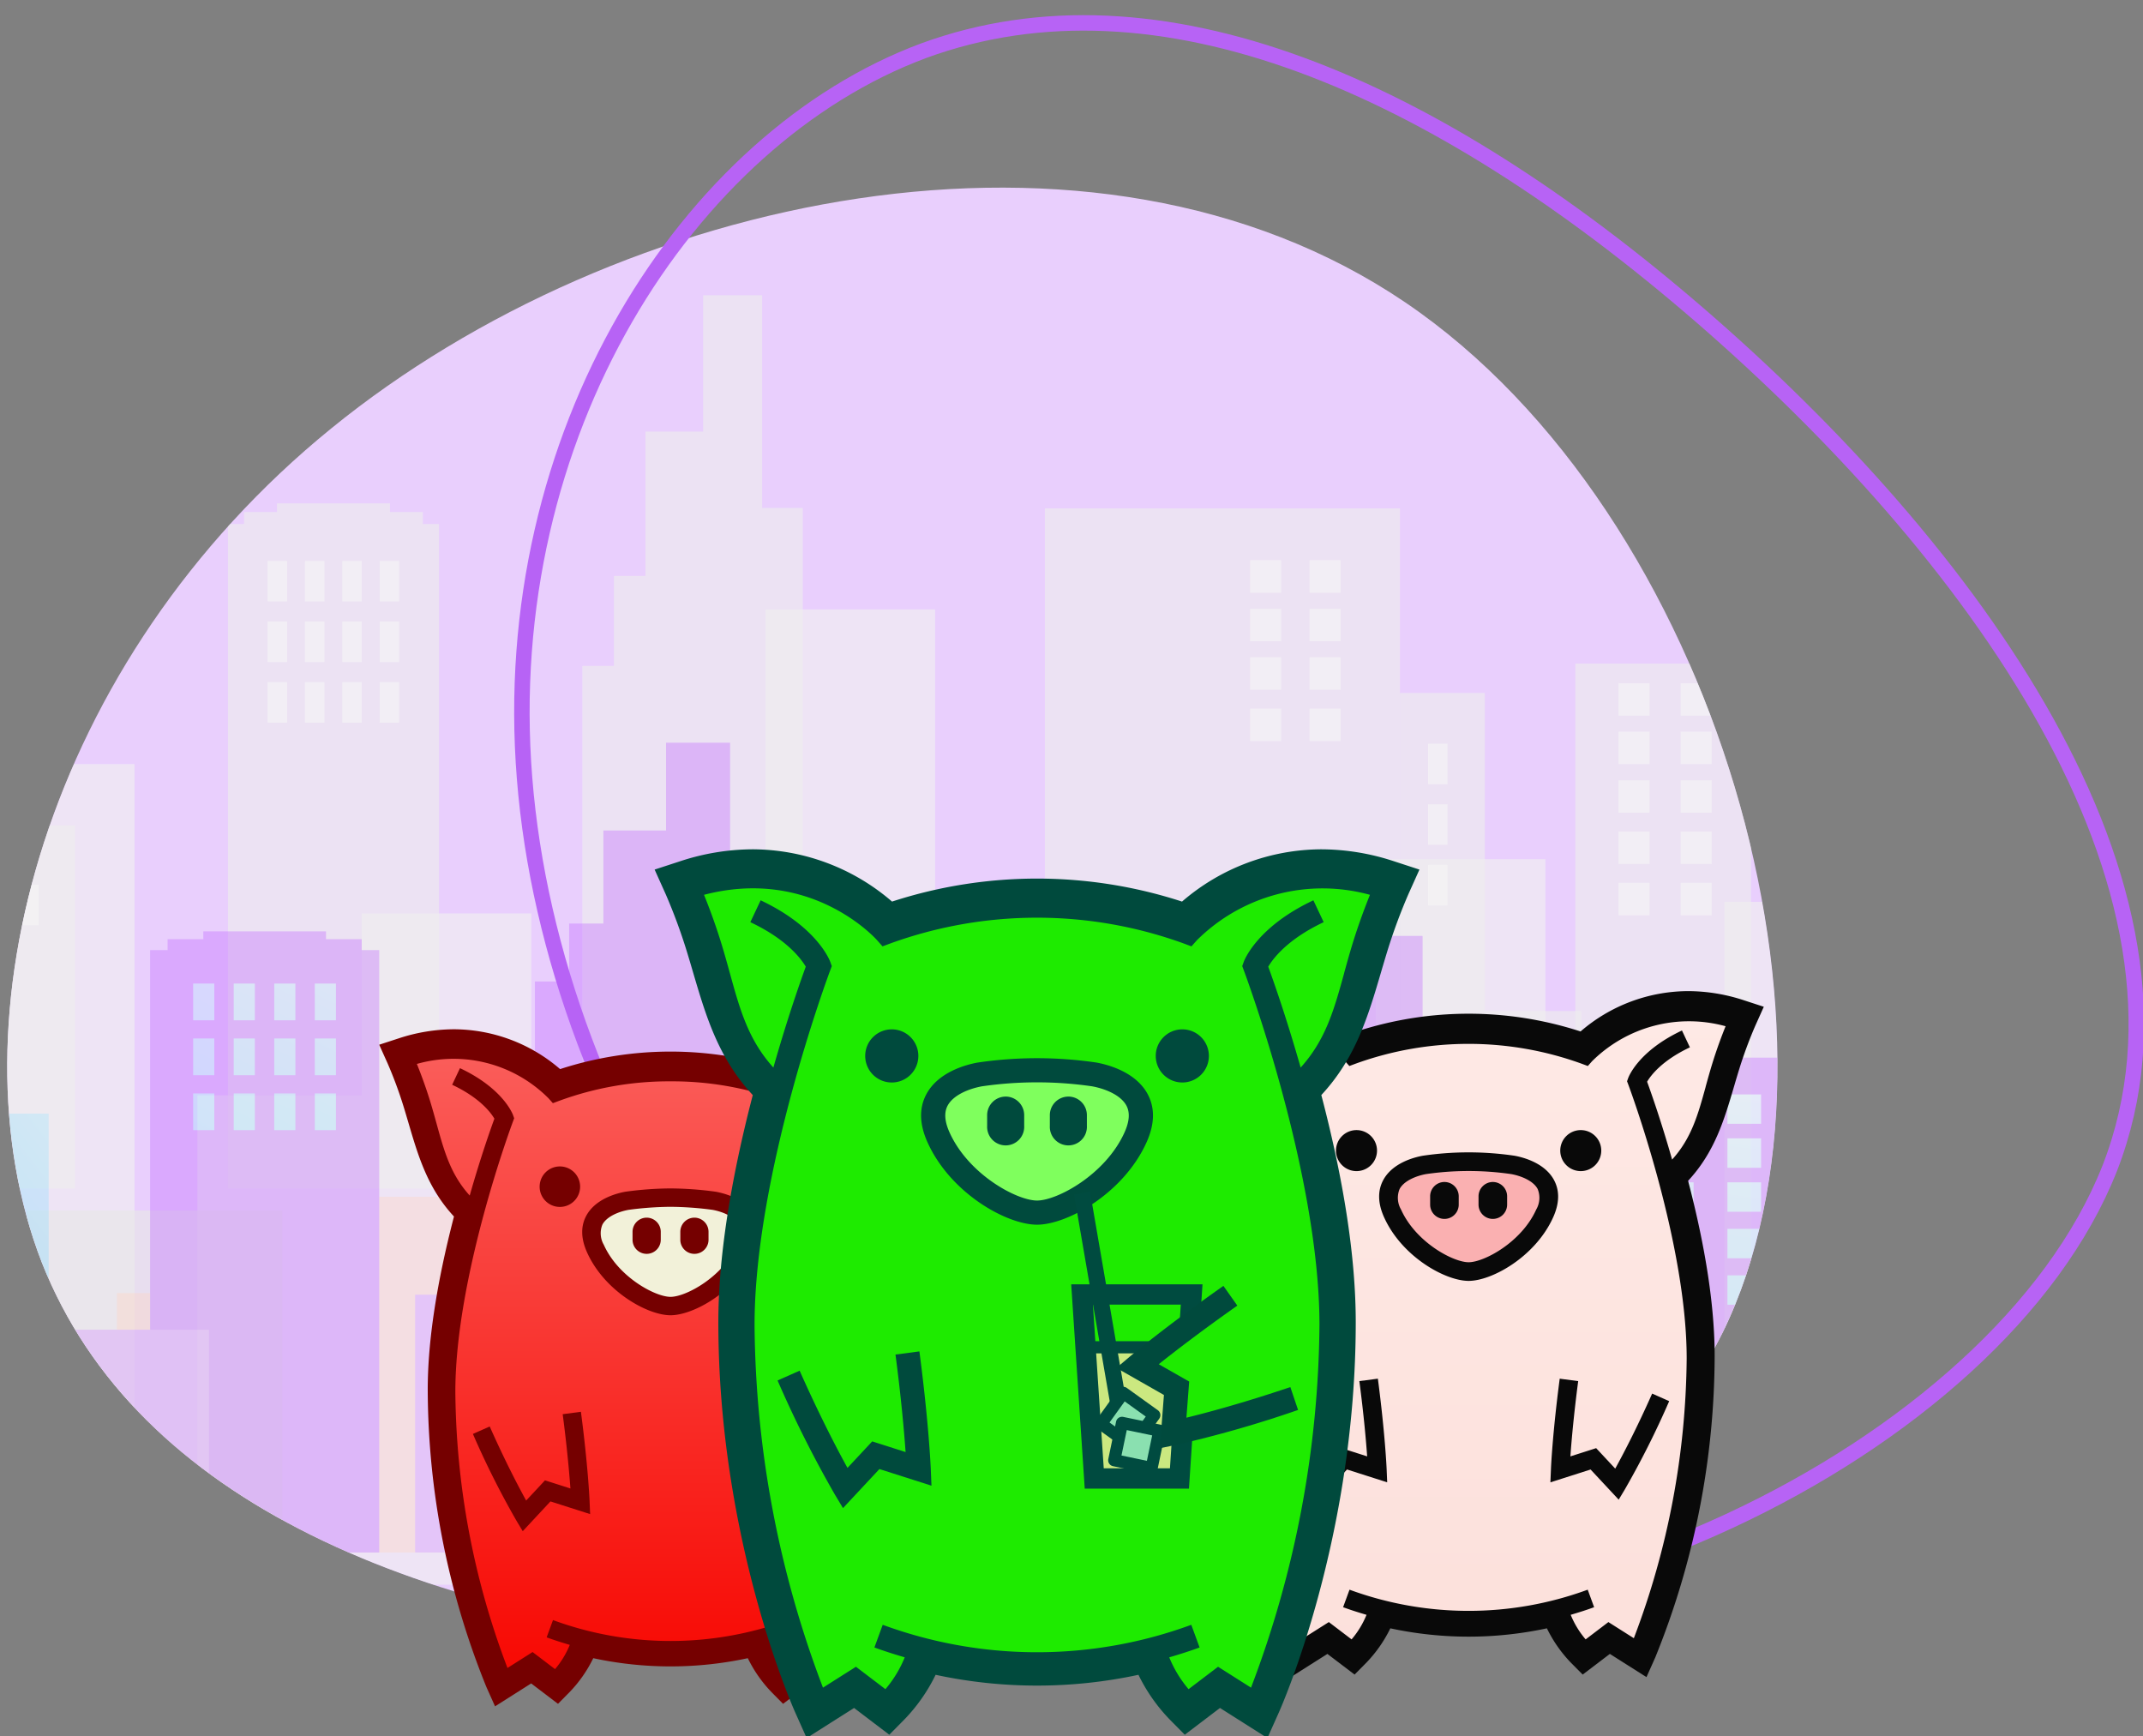 <svg xmlns="http://www.w3.org/2000/svg" xmlns:xlink="http://www.w3.org/1999/xlink" width="416" height="337" viewBox="0 0 416 337"><rect x="0" y="0" width="416" height="337" fill="#808080" stroke="none"/><defs><clipPath id="clip-path"><rect id="Rect&#xE1;ngulo_21045" data-name="Rect&#xE1;ngulo 21045" width="416" height="337" transform="translate(842 667)" fill="#fff" stroke="#707070" stroke-width="1"></rect></clipPath><clipPath id="clip-path-2"><path id="blob2" d="M326.433,122.666c11.668,62.025-49.13,121.9-108.7,159.362s-117.3,52.2-159.978,26.1c-42.681-26.407-69.7-93.651-52.507-163.046C22.444,75.38,83.856,3.836,156.936.152S314.457,60.641,326.433,122.666Z" transform="matrix(0.799, 0.602, -0.602, 0.799, -1924.206, -17438.928)" fill="#e9cffd"></path></clipPath><linearGradient id="linear-gradient" x1="-5.421" y1="3.1" x2="-5.42" y2="3.099" gradientUnits="objectBoundingBox"><stop offset="0.001" stop-color="#d3d3d3"></stop><stop offset="1" stop-color="#eee"></stop></linearGradient><linearGradient id="linear-gradient-2" x1="-3.975" y1="3.741" x2="-3.967" y2="3.738" xlink:href="#linear-gradient"></linearGradient><linearGradient id="linear-gradient-3" x1="-4.715" y1="3.762" x2="-4.712" y2="3.756" xlink:href="#linear-gradient"></linearGradient><linearGradient id="linear-gradient-4" x1="-1.711" y1="6.193" x2="-1.709" y2="6.188" xlink:href="#linear-gradient"></linearGradient><linearGradient id="linear-gradient-5" x1="-22.973" y1="4.797" x2="-22.953" y2="4.794" xlink:href="#linear-gradient"></linearGradient><linearGradient id="linear-gradient-6" x1="-21.236" y1="6.677" x2="-21.232" y2="6.673" xlink:href="#linear-gradient"></linearGradient><linearGradient id="linear-gradient-7" x1="-12.407" y1="4.444" x2="-12.399" y2="4.44" xlink:href="#linear-gradient"></linearGradient><linearGradient id="linear-gradient-8" x1="0.89" y1="-0.724" x2="-0.165" y2="2.588" gradientUnits="objectBoundingBox"><stop offset="0" stop-color="#fff"></stop><stop offset="1" stop-color="#00b3ff"></stop></linearGradient><linearGradient id="linear-gradient-9" x1="1.231" y1="-1.107" x2="-0.013" y2="1.627" xlink:href="#linear-gradient-8"></linearGradient><linearGradient id="linear-gradient-10" x1="1.109" y1="-0.871" x2="0.054" y2="1.504" xlink:href="#linear-gradient-8"></linearGradient><linearGradient id="linear-gradient-11" x1="0.932" y1="-0.773" x2="-0.123" y2="2.335" xlink:href="#linear-gradient-8"></linearGradient><linearGradient id="linear-gradient-12" x1="-0.885" y1="-7.129" x2="-1.585" y2="-3.486" xlink:href="#linear-gradient-8"></linearGradient><linearGradient id="linear-gradient-13" x1="2.999" y1="-8.386" x2="-6.184" y2="24.268" xlink:href="#linear-gradient-8"></linearGradient><linearGradient id="linear-gradient-14" x1="3.048" y1="-8.56" x2="-6.135" y2="24.094" xlink:href="#linear-gradient-8"></linearGradient><linearGradient id="linear-gradient-15" x1="3.097" y1="-8.734" x2="-6.086" y2="23.92" xlink:href="#linear-gradient-8"></linearGradient><linearGradient id="linear-gradient-16" x1="3.146" y1="-8.908" x2="-6.037" y2="23.746" xlink:href="#linear-gradient-8"></linearGradient><linearGradient id="linear-gradient-17" x1="3.409" y1="-9.843" x2="-5.774" y2="22.811" xlink:href="#linear-gradient-8"></linearGradient><linearGradient id="linear-gradient-18" x1="3.458" y1="-10.017" x2="-5.725" y2="22.637" xlink:href="#linear-gradient-8"></linearGradient><linearGradient id="linear-gradient-19" x1="3.507" y1="-10.191" x2="-5.676" y2="22.463" xlink:href="#linear-gradient-8"></linearGradient><linearGradient id="linear-gradient-20" x1="3.556" y1="-10.365" x2="-5.628" y2="22.289" xlink:href="#linear-gradient-8"></linearGradient><linearGradient id="linear-gradient-21" x1="3.819" y1="-11.3" x2="-5.365" y2="21.354" xlink:href="#linear-gradient-8"></linearGradient><linearGradient id="linear-gradient-22" x1="3.868" y1="-11.475" x2="-5.316" y2="21.179" xlink:href="#linear-gradient-8"></linearGradient><linearGradient id="linear-gradient-23" x1="3.917" y1="-11.649" x2="-5.267" y2="21.005" xlink:href="#linear-gradient-8"></linearGradient><linearGradient id="linear-gradient-24" x1="3.965" y1="-11.823" x2="-5.218" y2="20.831" xlink:href="#linear-gradient-8"></linearGradient><linearGradient id="linear-gradient-25" x1="2.86" y1="-7.891" x2="-6.323" y2="24.763" xlink:href="#linear-gradient-8"></linearGradient><linearGradient id="linear-gradient-26" x1="3.27" y1="-9.348" x2="-5.914" y2="23.306" xlink:href="#linear-gradient-8"></linearGradient><linearGradient id="linear-gradient-27" x1="3.679" y1="-10.806" x2="-5.504" y2="21.848" xlink:href="#linear-gradient-8"></linearGradient><linearGradient id="linear-gradient-28" x1="1.279" y1="-5.009" x2="-4.488" y2="35.784" xlink:href="#linear-gradient-8"></linearGradient><linearGradient id="linear-gradient-29" x1="1.328" y1="-5.355" x2="-4.439" y2="35.438" xlink:href="#linear-gradient-8"></linearGradient><linearGradient id="linear-gradient-30" x1="1.909" y1="-9.465" x2="-3.858" y2="31.328" xlink:href="#linear-gradient-8"></linearGradient><linearGradient id="linear-gradient-31" x1="1.958" y1="-9.811" x2="-3.809" y2="30.982" xlink:href="#linear-gradient-8"></linearGradient><linearGradient id="linear-gradient-32" x1="1.485" y1="-6.466" x2="-4.282" y2="34.327" xlink:href="#linear-gradient-8"></linearGradient><linearGradient id="linear-gradient-33" x1="1.534" y1="-6.812" x2="-4.233" y2="33.98" xlink:href="#linear-gradient-8"></linearGradient><linearGradient id="linear-gradient-34" x1="1.691" y1="-7.923" x2="-4.076" y2="32.869" xlink:href="#linear-gradient-8"></linearGradient><linearGradient id="linear-gradient-35" x1="1.495" y1="-6.54" x2="-4.272" y2="34.253" xlink:href="#linear-gradient-8"></linearGradient><linearGradient id="linear-gradient-36" x1="2.125" y1="-10.996" x2="-3.642" y2="29.797" xlink:href="#linear-gradient-8"></linearGradient><linearGradient id="linear-gradient-37" x1="1.701" y1="-7.997" x2="-4.066" y2="32.796" xlink:href="#linear-gradient-8"></linearGradient><linearGradient id="linear-gradient-38" x1="1.907" y1="-9.454" x2="-3.86" y2="31.338" xlink:href="#linear-gradient-8"></linearGradient><linearGradient id="linear-gradient-39" x1="1.546" y1="-6.902" x2="-4.22" y2="33.891" xlink:href="#linear-gradient-8"></linearGradient><linearGradient id="linear-gradient-40" x1="2.176" y1="-11.358" x2="-3.59" y2="29.435" xlink:href="#linear-gradient-8"></linearGradient><linearGradient id="linear-gradient-41" x1="2.343" y1="-12.537" x2="-3.424" y2="28.256" xlink:href="#linear-gradient-8"></linearGradient><linearGradient id="linear-gradient-42" x1="2.394" y1="-12.899" x2="-3.373" y2="27.893" xlink:href="#linear-gradient-8"></linearGradient><linearGradient id="linear-gradient-43" x1="1.752" y1="-8.359" x2="-4.014" y2="32.434" xlink:href="#linear-gradient-8"></linearGradient><linearGradient id="linear-gradient-44" x1="1.958" y1="-9.817" x2="-3.808" y2="30.976" xlink:href="#linear-gradient-8"></linearGradient><linearGradient id="linear-gradient-45" x1="1.74" y1="-8.27" x2="-4.027" y2="32.523" xlink:href="#linear-gradient-8"></linearGradient><linearGradient id="linear-gradient-46" x1="3.308" y1="-17.89" x2="-1.678" y2="14.764" xlink:href="#linear-gradient-8"></linearGradient><linearGradient id="linear-gradient-47" x1="3.344" y1="-18.127" x2="-1.641" y2="14.527" xlink:href="#linear-gradient-8"></linearGradient><linearGradient id="linear-gradient-48" x1="3.38" y1="-18.364" x2="-1.605" y2="14.29" xlink:href="#linear-gradient-8"></linearGradient><linearGradient id="linear-gradient-49" x1="3.416" y1="-18.601" x2="-1.569" y2="14.053" xlink:href="#linear-gradient-8"></linearGradient><clipPath id="clip-path-3"><path id="Trazado_20694" data-name="Trazado 20694" d="M257.379,41.861a68.28,68.28,0,0,0-44.287,0,30.18,30.18,0,0,0-20.474-8.078,33.178,33.178,0,0,0-10.289,1.7l-1.916.624.825,1.837a84.683,84.683,0,0,1,3.238,8.755c.329,1.071.64,2.128.947,3.171,1.959,6.657,3.814,12.962,9.225,18.406-3.556,13.436-5.359,25.056-5.359,34.551a157.7,157.7,0,0,0,11.37,57.744l.854,1.909,6.4-4.057,5.011,3.81,1.117-1.128a22.879,22.879,0,0,0,4.883-7.555,70.49,70.49,0,0,0,32.613,0,22.9,22.9,0,0,0,4.884,7.555l1.117,1.128,5.011-3.81,6.4,4.057.854-1.909a157.719,157.719,0,0,0,11.371-57.744c0-9.632-1.8-21.251-5.359-34.553,5.412-5.442,7.266-11.748,9.224-18.4.306-1.043.618-2.1.948-3.171a85.13,85.13,0,0,1,3.236-8.755l.826-1.837-1.915-.624a33.177,33.177,0,0,0-10.289-1.7,30.174,30.174,0,0,0-20.474,8.078" transform="translate(-180.413 -33.783)" fill="none"></path></clipPath><linearGradient id="linear-gradient-50" x1="0.5" x2="0.5" y2="1" gradientUnits="objectBoundingBox"><stop offset="0" stop-color="#fee9e5"></stop><stop offset="1" stop-color="#fce0db"></stop></linearGradient><clipPath id="clip-path-4"><rect id="Rect&#xE1;ngulo_12700" data-name="Rect&#xE1;ngulo 12700" width="268.776" height="172.5" fill="none"></rect></clipPath><clipPath id="clip-path-5"><path id="Trazado_20704" data-name="Trazado 20704" d="M78.781,50.258a65.617,65.617,0,0,0-21.857-3.642A65.594,65.594,0,0,0,35.07,50.258a29.791,29.791,0,0,0-20.208-7.973A32.782,32.782,0,0,0,4.706,43.961l-1.89.616.816,1.813a84.208,84.208,0,0,1,3.194,8.642c.326,1.056.633,2.1.935,3.129,1.934,6.571,3.765,12.794,9.105,18.167-3.511,13.26-5.289,24.727-5.289,34.1A155.63,155.63,0,0,0,22.8,167.42l.842,1.883,6.321-4,4.946,3.76,1.1-1.113a22.583,22.583,0,0,0,4.821-7.456,69.517,69.517,0,0,0,32.188,0,22.576,22.576,0,0,0,4.819,7.456l1.1,1.113,4.946-3.76,6.321,4,.842-1.883a155.651,155.651,0,0,0,11.222-56.991c0-9.507-1.779-20.976-5.287-34.1,5.34-5.371,7.17-11.593,9.1-18.164.3-1.029.61-2.074.936-3.129a83.848,83.848,0,0,1,3.195-8.642l.815-1.813-1.89-.616a32.782,32.782,0,0,0-10.156-1.676,29.78,29.78,0,0,0-20.207,7.973" transform="translate(-2.816 -42.285)" fill="none"></path></clipPath><linearGradient id="linear-gradient-51" x1="0.5" x2="0.5" y2="1" gradientUnits="objectBoundingBox"><stop offset="0" stop-color="#fa5f5c"></stop><stop offset="1" stop-color="#f80600"></stop></linearGradient><clipPath id="clip-path-7"><path id="Trazado_20714" data-name="Trazado 20714" d="M164.98,13.165a88.442,88.442,0,0,0-57.375,0A39.1,39.1,0,0,0,81.082,2.7,43.022,43.022,0,0,0,67.75,4.9l-2.481.808L66.34,8.089a110.237,110.237,0,0,1,4.193,11.342c.427,1.388.83,2.756,1.227,4.109C74.3,32.164,76.7,40.331,83.711,47.384,79.1,64.79,76.769,79.844,76.769,92.145c0,41.4,14.583,74.478,14.73,74.808l1.106,2.472,8.3-5.255,6.493,4.937,1.447-1.461c.21-.214,4.656-4.749,6.327-9.787a91.31,91.31,0,0,0,42.25,0c1.671,5.038,6.117,9.573,6.327,9.787l1.448,1.461,6.492-4.937,8.295,5.255,1.106-2.472c.147-.33,14.73-33.412,14.73-74.808,0-12.478-2.334-27.532-6.94-44.764,7.009-7.052,9.412-15.218,11.948-23.842.4-1.353.8-2.721,1.228-4.109a110.111,110.111,0,0,1,4.194-11.342l1.07-2.381L204.835,4.9A43.01,43.01,0,0,0,191.5,2.7,39.092,39.092,0,0,0,164.98,13.165" transform="translate(-65.269 -2.699)" fill="none"></path></clipPath></defs><g id="Enmascarar_grupo_95" data-name="Enmascarar grupo 95" transform="translate(-842 -667)" clip-path="url(#clip-path)"><g id="Grupo_29008" data-name="Grupo 29008"><path id="blob2-2" data-name="blob2" d="M326.433,122.666c11.668,62.025-49.13,121.9-108.7,159.362s-117.3,52.2-159.978,26.1c-42.681-26.407-69.7-93.651-52.507-163.046C22.444,75.38,83.856,3.836,156.936.152S314.457,60.641,326.433,122.666Z" transform="matrix(0.799, 0.602, -0.602, 0.799, 989.453, 631.072)" fill="#e9cffd"></path><g id="Enmascarar_grupo_91" data-name="Enmascarar grupo 91" transform="translate(2913.659 18070)" clip-path="url(#clip-path-2)"><g id="Ciudad_blanca" data-name="Ciudad blanca" transform="translate(-2128.57 -17345.695)"><g id="Ciudad_blanca-2" data-name="Ciudad blanca" transform="translate(0 0)"><g id="Edificios2do" transform="translate(30.345 60.986)" opacity="0.63"><rect id="Rectangle_862" data-name="Rectangle 862" width="32.911" height="126.29" transform="translate(361.316 56.762)" fill="#f1f1f1"></rect><rect id="Rectangle_863" data-name="Rectangle 863" width="27.901" height="153.021" transform="translate(24.783 30.031)" fill="#f1f1f1"></rect><rect id="Rectangle_864" data-name="Rectangle 864" width="32.911" height="176.107" transform="translate(0 6.945)" fill="#f1f1f1"></rect><rect id="Rectangle_865" data-name="Rectangle 865" width="32.911" height="183.052" transform="translate(175.179 0)" fill="#f1f1f1"></rect><rect id="Rectangle_866" data-name="Rectangle 866" width="32.911" height="130.295" transform="translate(96.79 59.006)" fill="#f1f1f1"></rect><rect id="Rectangle_867" data-name="Rectangle 867" width="32.911" height="94.983" transform="translate(64.885 94.317)" fill="#f1f1f1"></rect><rect id="Rectangle_868" data-name="Rectangle 868" width="32.911" height="134.572" transform="translate(293.646 48.48)" fill="#f1f1f1"></rect></g><path id="Path_382" data-name="Path 382" d="M367.329,71.947V244.038h42.783V41.284h-7.886V0H390.773V26.459h-11.2V54.485h-6.121V71.947Z" transform="translate(-197.37)" opacity="0.63" fill="url(#linear-gradient)"></path><rect id="Rectangle_869" data-name="Rectangle 869" width="68.915" height="109.627" transform="translate(237.701 134.412)" fill="#e8e8e8" opacity="0.63"></rect><path id="Path_383" data-name="Path 383" d="M489.788,74.063V203.053h40.96V74.063h-3.126V71.732h-6.384V70.055H499.3v1.677h-6.385v2.33Z" transform="translate(-388.625 -29.656)" opacity="0.63" fill="url(#linear-gradient-2)"></path><rect id="Rectangle_870" data-name="Rectangle 870" width="68.918" height="202.658" transform="translate(259.746 41.379)" opacity="0.63" fill="url(#linear-gradient-3)"></rect><rect id="Rectangle_871" data-name="Rectangle 871" width="49.565" height="70.496" transform="translate(21.91 102.9)" opacity="0.63" fill="url(#linear-gradient-4)"></rect><rect id="Rectangle_872" data-name="Rectangle 872" width="49.565" height="71.993" transform="translate(62.12 177.66)" fill="#e8e8e8" opacity="0.63"></rect><rect id="Rectangle_873" data-name="Rectangle 873" width="42.83" height="83.304" transform="translate(148.544 166.347)" fill="#e8e8e8" opacity="0.63"></rect><rect id="Rectangle_874" data-name="Rectangle 874" width="16.477" height="96.19" transform="translate(328.664 77.206)" opacity="0.63" fill="url(#linear-gradient-5)"></rect><rect id="Rectangle_875" data-name="Rectangle 875" width="18.709" height="105.101" transform="translate(345.141 138.934)" opacity="0.63" fill="url(#linear-gradient-6)"></rect><rect id="Rectangle_876" data-name="Rectangle 876" width="34.101" height="172.544" transform="translate(362.712 71.495)" opacity="0.63" fill="url(#linear-gradient-7)"></rect><rect id="Rectangle_877" data-name="Rectangle 877" width="16.336" height="102.041" transform="translate(202.265 141.996)" fill="#e8e8e8" opacity="0.63"></rect><g id="Ventanas" transform="translate(27.844 51.446)" opacity="0.63"><rect id="Rectangle_878" data-name="Rectangle 878" width="3.779" height="7.865" transform="translate(102.762 0.124)" fill="#f6f6f6"></rect><rect id="Rectangle_879" data-name="Rectangle 879" width="3.779" height="7.865" transform="translate(95.513 0.124)" fill="#f6f6f6"></rect><rect id="Rectangle_880" data-name="Rectangle 880" width="3.779" height="7.865" transform="translate(88.264 0.124)" fill="#f6f6f6"></rect><rect id="Rectangle_881" data-name="Rectangle 881" width="3.779" height="7.865" transform="translate(81.016 0.124)" fill="#f6f6f6"></rect><rect id="Rectangle_882" data-name="Rectangle 882" width="3.779" height="7.865" transform="translate(102.762 11.888)" fill="#f6f6f6"></rect><rect id="Rectangle_883" data-name="Rectangle 883" width="3.779" height="7.865" transform="translate(95.513 11.888)" fill="#f6f6f6"></rect><rect id="Rectangle_884" data-name="Rectangle 884" width="3.779" height="7.865" transform="translate(88.264 11.888)" fill="#f6f6f6"></rect><rect id="Rectangle_885" data-name="Rectangle 885" width="3.779" height="7.865" transform="translate(81.016 11.888)" fill="#f6f6f6"></rect><rect id="Rectangle_886" data-name="Rectangle 886" width="3.779" height="7.865" transform="translate(102.762 23.65)" fill="#f6f6f6"></rect><rect id="Rectangle_887" data-name="Rectangle 887" width="3.779" height="7.865" transform="translate(95.513 23.65)" fill="#f6f6f6"></rect><rect id="Rectangle_888" data-name="Rectangle 888" width="3.779" height="7.865" transform="translate(88.264 23.65)" fill="#f6f6f6"></rect><rect id="Rectangle_889" data-name="Rectangle 889" width="3.779" height="7.865" transform="translate(81.016 23.65)" fill="#f6f6f6"></rect><rect id="Rectangle_890" data-name="Rectangle 890" width="3.779" height="7.865" transform="translate(306.292 35.593)" fill="#f6f6f6"></rect><rect id="Rectangle_891" data-name="Rectangle 891" width="3.779" height="7.865" transform="translate(306.292 47.356)" fill="#f6f6f6"></rect><rect id="Rectangle_892" data-name="Rectangle 892" width="3.779" height="7.865" transform="translate(306.292 59.119)" fill="#f6f6f6"></rect><rect id="Rectangle_893" data-name="Rectangle 893" width="6.019" height="6.296" transform="translate(283.281)" fill="#f6f6f6"></rect><rect id="Rectangle_894" data-name="Rectangle 894" width="6.019" height="6.296" transform="translate(271.737)" fill="#f6f6f6"></rect><rect id="Rectangle_895" data-name="Rectangle 895" width="6.019" height="6.296" transform="translate(283.281 28.791)" fill="#f6f6f6"></rect><rect id="Rectangle_896" data-name="Rectangle 896" width="6.019" height="6.296" transform="translate(271.737 28.791)" fill="#f6f6f6"></rect><rect id="Rectangle_897" data-name="Rectangle 897" width="6.019" height="6.296" transform="translate(283.281 9.416)" fill="#f6f6f6"></rect><rect id="Rectangle_898" data-name="Rectangle 898" width="6.019" height="6.296" transform="translate(271.737 9.416)" fill="#f6f6f6"></rect><rect id="Rectangle_899" data-name="Rectangle 899" width="6.019" height="6.296" transform="translate(283.281 18.832)" fill="#f6f6f6"></rect><rect id="Rectangle_900" data-name="Rectangle 900" width="6.019" height="6.296" transform="translate(355.321 23.859)" fill="#f6f6f6"></rect><rect id="Rectangle_901" data-name="Rectangle 901" width="6.019" height="6.296" transform="translate(355.321 52.65)" fill="#f6f6f6"></rect><rect id="Rectangle_902" data-name="Rectangle 902" width="6.019" height="6.296" transform="translate(355.321 33.275)" fill="#f6f6f6"></rect><rect id="Rectangle_903" data-name="Rectangle 903" width="6.019" height="6.296" transform="translate(355.321 42.691)" fill="#f6f6f6"></rect><rect id="Rectangle_904" data-name="Rectangle 904" width="6.019" height="6.296" transform="translate(343.253 23.859)" fill="#f6f6f6"></rect><rect id="Rectangle_905" data-name="Rectangle 905" width="6.019" height="6.296" transform="translate(343.253 52.65)" fill="#f6f6f6"></rect><rect id="Rectangle_906" data-name="Rectangle 906" width="6.019" height="6.296" transform="translate(355.321 62.609)" fill="#f6f6f6"></rect><rect id="Rectangle_907" data-name="Rectangle 907" width="6.019" height="6.296" transform="translate(343.253 62.609)" fill="#f6f6f6"></rect><rect id="Rectangle_908" data-name="Rectangle 908" width="6.019" height="6.296" transform="translate(343.253 33.275)" fill="#f6f6f6"></rect><rect id="Rectangle_909" data-name="Rectangle 909" width="6.019" height="6.296" transform="translate(343.253 42.691)" fill="#f6f6f6"></rect><rect id="Rectangle_910" data-name="Rectangle 910" width="6.019" height="6.296" transform="translate(271.737 18.832)" fill="#f6f6f6"></rect><rect id="Rectangle_911" data-name="Rectangle 911" width="6.962" height="7.865" transform="translate(29.62 62.961)" fill="#f6f6f6"></rect><rect id="Rectangle_912" data-name="Rectangle 912" width="6.962" height="7.865" transform="translate(19.746 62.961)" fill="#f6f6f6"></rect><rect id="Rectangle_913" data-name="Rectangle 913" width="6.962" height="7.865" transform="translate(9.873 62.961)" fill="#f6f6f6"></rect><rect id="Rectangle_914" data-name="Rectangle 914" width="6.962" height="7.865" transform="translate(0 62.961)" fill="#f6f6f6"></rect></g><g id="Ciudad_azul" data-name="Ciudad azul" transform="translate(218.6 165.445)" opacity="0.36"><g id="Ciudad_blanca-2-2" data-name="Ciudad blanca-2" transform="translate(-218.6 -78.59)"><g id="Edificios2do-2" transform="translate(9.159 55.282)"><rect id="Rectangle_862-2" data-name="Rectangle 862-2" width="35.734" height="70.3" transform="translate(392.307 31.598)" fill="url(#linear-gradient-8)"></rect><rect id="Rectangle_863-2" data-name="Rectangle 863-2" width="30.294" height="85.181" transform="translate(26.909 16.717)" fill="url(#linear-gradient-9)"></rect><rect id="Rectangle_864-2" data-name="Rectangle 864-2" width="35.734" height="98.032" transform="translate(0 3.866)" fill="url(#linear-gradient-10)"></rect><rect id="Rectangle_865-2" data-name="Rectangle 865-2" width="35.734" height="101.898" transform="translate(190.206)" fill="#ffd4be"></rect><rect id="Rectangle_866-2" data-name="Rectangle 866-2" width="35.734" height="69.051" transform="translate(105.093 32.847)" fill="#ffd4be"></rect><rect id="Rectangle_867-2" data-name="Rectangle 867-2" width="35.734" height="50.337" transform="translate(70.451 51.56)" fill="#ffd4be"></rect><rect id="Rectangle_868-2" data-name="Rectangle 868-2" width="35.734" height="74.911" transform="translate(318.833 26.987)" fill="url(#linear-gradient-11)"></rect></g><path id="Path_382-2" data-name="Path 382-2" d="M366.525,46.343V157.179h46.453V26.59h-8.562V0H391.98V17.041H379.818V35.093h-6.645V46.343Z" transform="translate(-205.777)" fill="#be67ff"></path><rect id="Rectangle_869-2" data-name="Rectangle 869-2" width="74.826" height="35.339" transform="translate(234.301 121.841)" fill="#d48dff"></rect><path id="Path_383-2" data-name="Path 383-2" d="M488.714,61.991V178.914h44.473V61.991h-3.394V59.879h-6.932V58.356H499.041v1.523h-6.934v2.112Z" transform="translate(-402.663 -21.737)" fill="#be67ff"></path><rect id="Rectangle_870-2" data-name="Rectangle 870-2" width="74.83" height="119.67" transform="translate(258.236 37.51)" fill="#be67ff"></rect><rect id="Rectangle_871-2" data-name="Rectangle 871-2" width="53.817" height="63.903" transform="translate(0 93.277)" fill="url(#linear-gradient-12)"></rect><rect id="Rectangle_872-2" data-name="Rectangle 872-2" width="53.817" height="43.244" transform="translate(43.66 113.935)" fill="#d48dff"></rect><rect id="Rectangle_873-2" data-name="Rectangle 873-2" width="46.503" height="50.039" transform="translate(137.496 107.141)" fill="#d48dff"></rect><rect id="Rectangle_874-2" data-name="Rectangle 874-2" width="17.89" height="87.194" transform="translate(333.066 69.986)" fill="#be67ff"></rect><rect id="Rectangle_875-2" data-name="Rectangle 875-2" width="20.314" height="58.506" transform="translate(350.957 98.674)" fill="#d48dff"></rect><rect id="Rectangle_876-2" data-name="Rectangle 876-2" width="37.026" height="96.048" transform="translate(370.034 61.132)" fill="#be67ff"></rect><rect id="Rectangle_877-2" data-name="Rectangle 877-2" width="17.737" height="65.723" transform="translate(195.826 91.457)" fill="#d48dff"></rect><g id="Ventanas-2" transform="translate(6.444 46.635)"><rect id="Rectangle_878-2" data-name="Rectangle 878-2" width="4.104" height="7.129" transform="translate(111.575 0.113)" fill="url(#linear-gradient-13)"></rect><rect id="Rectangle_879-2" data-name="Rectangle 879-2" width="4.104" height="7.129" transform="translate(103.704 0.113)" fill="url(#linear-gradient-14)"></rect><rect id="Rectangle_880-2" data-name="Rectangle 880-2" width="4.104" height="7.129" transform="translate(95.834 0.113)" fill="url(#linear-gradient-15)"></rect><rect id="Rectangle_881-2" data-name="Rectangle 881-2" width="4.104" height="7.129" transform="translate(87.963 0.113)" fill="url(#linear-gradient-16)"></rect><rect id="Rectangle_882-2" data-name="Rectangle 882-2" width="4.104" height="7.129" transform="translate(111.575 10.775)" fill="url(#linear-gradient-17)"></rect><rect id="Rectangle_883-2" data-name="Rectangle 883-2" width="4.104" height="7.129" transform="translate(103.704 10.775)" fill="url(#linear-gradient-18)"></rect><rect id="Rectangle_884-2" data-name="Rectangle 884-2" width="4.104" height="7.129" transform="translate(95.834 10.775)" fill="url(#linear-gradient-19)"></rect><rect id="Rectangle_885-2" data-name="Rectangle 885-2" width="4.104" height="7.129" transform="translate(87.963 10.775)" fill="url(#linear-gradient-20)"></rect><rect id="Rectangle_886-2" data-name="Rectangle 886-2" width="4.104" height="7.129" transform="translate(111.575 21.438)" fill="url(#linear-gradient-21)"></rect><rect id="Rectangle_887-2" data-name="Rectangle 887-2" width="4.104" height="7.129" transform="translate(103.704 21.438)" fill="url(#linear-gradient-22)"></rect><rect id="Rectangle_888-2" data-name="Rectangle 888-2" width="4.104" height="7.129" transform="translate(95.834 21.438)" fill="url(#linear-gradient-23)"></rect><rect id="Rectangle_889-2" data-name="Rectangle 889-2" width="4.104" height="7.129" transform="translate(87.963 21.438)" fill="url(#linear-gradient-24)"></rect><rect id="Rectangle_890-2" data-name="Rectangle 890-2" width="4.104" height="7.129" transform="translate(332.562 32.265)" fill="url(#linear-gradient-25)"></rect><rect id="Rectangle_891-2" data-name="Rectangle 891-2" width="4.104" height="7.129" transform="translate(332.562 42.928)" fill="url(#linear-gradient-26)"></rect><rect id="Rectangle_892-2" data-name="Rectangle 892-2" width="4.104" height="7.129" transform="translate(332.562 53.59)" fill="url(#linear-gradient-27)"></rect><rect id="Rectangle_893-2" data-name="Rectangle 893-2" width="6.535" height="5.707" transform="translate(307.579)" fill="url(#linear-gradient-28)"></rect><rect id="Rectangle_894-2" data-name="Rectangle 894-2" width="6.535" height="5.707" transform="translate(295.044)" fill="url(#linear-gradient-29)"></rect><rect id="Rectangle_895-2" data-name="Rectangle 895-2" width="6.535" height="5.707" transform="translate(307.579 26.098)" fill="url(#linear-gradient-30)"></rect><rect id="Rectangle_896-2" data-name="Rectangle 896-2" width="6.535" height="5.707" transform="translate(295.044 26.098)" fill="url(#linear-gradient-31)"></rect><rect id="Rectangle_897-2" data-name="Rectangle 897-2" width="6.535" height="5.707" transform="translate(307.579 8.535)" fill="url(#linear-gradient-32)"></rect><rect id="Rectangle_898-2" data-name="Rectangle 898-2" width="6.535" height="5.707" transform="translate(295.044 8.535)" fill="url(#linear-gradient-33)"></rect><rect id="Rectangle_899-2" data-name="Rectangle 899-2" width="6.535" height="5.707" transform="translate(307.579 17.071)" fill="url(#linear-gradient-34)"></rect><rect id="Rectangle_900-2" data-name="Rectangle 900-2" width="6.535" height="5.707" transform="translate(385.797 21.628)" fill="url(#linear-gradient-35)"></rect><rect id="Rectangle_901-2" data-name="Rectangle 901-2" width="6.535" height="5.707" transform="translate(385.797 47.726)" fill="url(#linear-gradient-36)"></rect><rect id="Rectangle_902-2" data-name="Rectangle 902-2" width="6.535" height="5.707" transform="translate(385.797 30.163)" fill="url(#linear-gradient-37)"></rect><rect id="Rectangle_903-2" data-name="Rectangle 903-2" width="6.535" height="5.707" transform="translate(385.797 38.698)" fill="url(#linear-gradient-38)"></rect><rect id="Rectangle_904-2" data-name="Rectangle 904-2" width="6.535" height="5.707" transform="translate(372.694 21.628)" fill="url(#linear-gradient-39)"></rect><rect id="Rectangle_905-2" data-name="Rectangle 905-2" width="6.535" height="5.707" transform="translate(372.694 47.726)" fill="url(#linear-gradient-40)"></rect><rect id="Rectangle_906-2" data-name="Rectangle 906-2" width="6.535" height="5.707" transform="translate(385.797 56.753)" fill="url(#linear-gradient-41)"></rect><rect id="Rectangle_907-2" data-name="Rectangle 907-2" width="6.535" height="5.707" transform="translate(372.694 56.753)" fill="url(#linear-gradient-42)"></rect><rect id="Rectangle_908-2" data-name="Rectangle 908-2" width="6.535" height="5.707" transform="translate(372.694 30.163)" fill="url(#linear-gradient-43)"></rect><rect id="Rectangle_909-2" data-name="Rectangle 909-2" width="6.535" height="5.707" transform="translate(372.694 38.698)" fill="url(#linear-gradient-44)"></rect><rect id="Rectangle_910-2" data-name="Rectangle 910-2" width="6.535" height="5.707" transform="translate(295.044 17.071)" fill="url(#linear-gradient-45)"></rect><rect id="Rectangle_911-2" data-name="Rectangle 911-2" width="7.559" height="7.129" transform="translate(32.159 57.073)" fill="url(#linear-gradient-46)"></rect><rect id="Rectangle_912-2" data-name="Rectangle 912-2" width="7.559" height="7.129" transform="translate(21.44 57.073)" fill="url(#linear-gradient-47)"></rect><rect id="Rectangle_913-2" data-name="Rectangle 913-2" width="7.559" height="7.129" transform="translate(10.719 57.073)" fill="url(#linear-gradient-48)"></rect><rect id="Rectangle_914-2" data-name="Rectangle 914-2" width="7.559" height="7.129" transform="translate(0 57.073)" fill="url(#linear-gradient-49)"></rect></g></g></g></g></g></g></g><path id="blob2-3" data-name="blob2" d="M321.29,185.77C332.775,127.762,272.935,71.765,214.3,36.731S98.854-12.088,56.845,12.322c-42.009,24.7-68.6,87.586-51.68,152.486,16.924,65.187,77.369,132.1,149.3,135.543S309.5,243.778,321.29,185.77Z" transform="matrix(0.985, 0.174, -0.174, 0.985, 967.418, 654.826)" fill="none" stroke="#b763f5" stroke-width="3"></path><g id="Grupo_29007" data-name="Grupo 29007" transform="translate(915.612 831.852)"><g id="Grupo_12017" data-name="Grupo 12017" transform="translate(156.657 29.335)"><g id="Grupo_12016" data-name="Grupo 12016" clip-path="url(#clip-path-3)"><rect id="Rect&#xE1;ngulo_12699" data-name="Rect&#xE1;ngulo 12699" width="109.645" height="128.696" transform="translate(0 0)" fill="url(#linear-gradient-50)"></rect></g></g><g id="Grupo_12019" data-name="Grupo 12019"><g id="Grupo_12018" data-name="Grupo 12018" clip-path="url(#clip-path-4)"><path id="Trazado_20695" data-name="Trazado 20695" d="M241.189,91.153c3.962,0,11.718-4.5,14.773-11.3,3.046-6.788-3.552-8.917-6.184-9.4a59.153,59.153,0,0,0-17.178,0c-2.632.48-9.229,2.609-6.185,9.4,3.055,6.809,10.811,11.3,14.773,11.3" transform="translate(-29.709 -9.194)" fill="#fab0b1"></path><path id="Trazado_20696" data-name="Trazado 20696" d="M288.327,33.486a34.984,34.984,0,0,0-10.85-1.787,32.1,32.1,0,0,0-20.892,7.832,70.235,70.235,0,0,0-43.452,0A32.1,32.1,0,0,0,192.242,31.7a34.99,34.99,0,0,0-10.851,1.787l-3.831,1.25,1.653,3.676a83.509,83.509,0,0,1,3.158,8.544c.325,1.056.638,2.12.94,3.148,1.938,6.591,3.779,12.85,8.953,18.42-3.426,13.172-5.161,24.611-5.161,34.028a156.523,156.523,0,0,0,11.528,58.482l1.707,3.817,3.532-2.238,3.576-2.265,2.747,2.089,2.527,1.921,2.233-2.256a25.884,25.884,0,0,0,4.708-6.722,72.226,72.226,0,0,0,30.393,0,25.886,25.886,0,0,0,4.708,6.722L257,164.358l2.528-1.921,2.747-2.089,3.575,2.265,3.532,2.238,1.707-3.817a156.526,156.526,0,0,0,11.528-58.482c0-9.548-1.734-20.989-5.156-34.033,5.17-5.569,7.011-11.824,8.949-18.413.3-1.029.615-2.094.941-3.149a83.35,83.35,0,0,1,3.158-8.546l1.649-3.674Zm-7.45,16.774c-1.52,5.505-2.761,9.976-6.518,14.141-2.121-7.466-4.124-13.117-4.854-15.115.689-1.175,2.847-4.1,8.307-6.671l-1.541-3.273c-8.478,3.99-10.359,9.016-10.436,9.228l-.225.626.235.623c.114.3,11.342,30.329,11.342,53.163A156.005,156.005,0,0,1,266.93,157.3l-4.94-3.13-4.418,3.359a17.492,17.492,0,0,1-2.9-4.769c1.527-.446,3.045-.927,4.548-1.478l-1.245-3.4a67.068,67.068,0,0,1-46.238,0l-1.246,3.4c1.5.551,3.021,1.032,4.547,1.478a17.513,17.513,0,0,1-2.9,4.769l-4.417-3.359-4.943,3.13a155.814,155.814,0,0,1-10.255-54.323c0-22.834,11.228-52.861,11.342-53.163l.235-.623-.225-.626c-.076-.212-1.958-5.238-10.436-9.228l-1.541,3.273c5.473,2.576,7.627,5.511,8.307,6.669-.728,2-2.732,7.65-4.854,15.118-3.757-4.165-5-8.636-6.518-14.141-.4-1.438-.807-2.925-1.284-4.472-.928-3.017-1.92-5.615-2.589-7.269a26.343,26.343,0,0,1,25.921,6.791l.824.93,1.164-.434a64.474,64.474,0,0,1,43.965,0l1.164.434.823-.93a26.712,26.712,0,0,1,25.922-6.791c-.671,1.655-1.661,4.252-2.591,7.269-.476,1.547-.886,3.034-1.283,4.472" transform="translate(-23.38 -4.174)" fill="#090909"></path><path id="Trazado_20697" data-name="Trazado 20697" d="M220.03,118.331l-3.589.471c.875,6.649,1.311,11.744,1.515,14.61l-5-1.6-3.7,3.972c-1.461-2.65-4.119-7.7-7.169-14.566l-3.307,1.468a170.5,170.5,0,0,0,8.569,17.064l1.235,2.06,5.459-5.853,7.8,2.491-.108-2.587c-.011-.274-.3-6.841-1.7-17.533" transform="translate(-26.174 -15.581)" fill="#090909"></path><path id="Trazado_20698" data-name="Trazado 20698" d="M217.877,70.727a3.981,3.981,0,1,0-3.981-3.981,3.981,3.981,0,0,0,3.981,3.981" transform="translate(-28.164 -8.264)" fill="#090909"></path><path id="Trazado_20699" data-name="Trazado 20699" d="M268.013,70.727a3.981,3.981,0,1,0-3.982-3.981,3.981,3.981,0,0,0,3.982,3.981" transform="translate(-34.766 -8.264)" fill="#090909"></path><path id="Trazado_20700" data-name="Trazado 20700" d="M257.521,73.179c-1.774-3.371-5.971-4.466-7.694-4.781A60.912,60.912,0,0,0,232,68.4c-1.722.315-5.919,1.41-7.693,4.781-1.08,2.056-1.02,4.457.183,7.137,3.439,7.666,11.883,12.372,16.423,12.372s12.984-4.706,16.423-12.372c1.2-2.68,1.264-5.081.183-7.137m-3.485,5.656c-2.849,6.349-10.115,10.234-13.121,10.234s-10.274-3.885-13.123-10.234a4.512,4.512,0,0,1-.281-3.972c.845-1.6,3.208-2.554,5.141-2.906a57.539,57.539,0,0,1,16.527,0c1.931.352,4.3,1.3,5.14,2.906a4.512,4.512,0,0,1-.282,3.972" transform="translate(-29.434 -8.92)" fill="#090909"></path><path id="Trazado_20701" data-name="Trazado 20701" d="M270.708,131.815l-5,1.6c.2-2.865.641-7.96,1.514-14.61l-3.587-.471c-1.406,10.692-1.691,17.259-1.7,17.533l-.108,2.587,7.8-2.492,5.457,5.854,1.236-2.06a170.937,170.937,0,0,0,8.567-17.064l-3.306-1.467c-3.05,6.867-5.709,11.915-7.169,14.565Z" transform="translate(-34.475 -15.581)" fill="#090909"></path><path id="Trazado_20702" data-name="Trazado 20702" d="M248.538,74.365a2.782,2.782,0,0,0-2.775,2.774v1.618a2.775,2.775,0,1,0,5.55,0V77.139a2.782,2.782,0,0,0-2.775-2.774" transform="translate(-32.361 -9.792)" fill="#090909"></path><path id="Trazado_20703" data-name="Trazado 20703" d="M237.717,74.365a2.782,2.782,0,0,0-2.774,2.774v1.618a2.775,2.775,0,0,0,5.551,0V77.139a2.782,2.782,0,0,0-2.776-2.774" transform="translate(-30.936 -9.792)" fill="#090909"></path></g></g><g id="Grupo_12021" data-name="Grupo 12021" transform="translate(2.445 36.717)"><g id="Grupo_12020" data-name="Grupo 12020" clip-path="url(#clip-path-5)"><rect id="Rect&#xE1;ngulo_12701" data-name="Rect&#xE1;ngulo 12701" width="108.218" height="127.019" transform="translate(0 0)" fill="url(#linear-gradient-51)"></rect></g></g><g id="Grupo_12023" data-name="Grupo 12023"><g id="Grupo_12022" data-name="Grupo 12022" clip-path="url(#clip-path-4)"><path id="Trazado_20705" data-name="Trazado 20705" d="M62.8,98.908c3.911,0,11.565-4.435,14.58-11.156,3.006-6.7-3.505-8.8-6.1-9.274a65.319,65.319,0,0,0-8.476-.619,65.337,65.337,0,0,0-8.477.619c-2.6.474-9.11,2.575-6.1,9.274,3.015,6.721,10.669,11.156,14.58,11.156" transform="translate(-6.247 -10.252)" fill="#f2f1d9"></path><path id="Trazado_20706" data-name="Trazado 20706" d="M109.326,41.992a34.589,34.589,0,0,0-10.709-1.764A31.676,31.676,0,0,0,78,47.959a69.329,69.329,0,0,0-42.887,0,31.69,31.69,0,0,0-20.619-7.731,34.57,34.57,0,0,0-10.71,1.764L0,43.225l1.632,3.627a82.009,82.009,0,0,1,3.117,8.434c.32,1.041.63,2.091.929,3.106,1.913,6.506,3.729,12.683,8.836,18.18-3.38,13-5.094,24.291-5.094,33.586A154.485,154.485,0,0,0,20.8,167.879l1.685,3.768,3.486-2.209L29.5,167.2l2.711,2.061,2.495,1.9,2.2-2.227a25.534,25.534,0,0,0,4.647-6.634,71.272,71.272,0,0,0,30,0,25.589,25.589,0,0,0,4.646,6.634l2.2,2.227,2.5-1.9L83.61,167.2l3.528,2.235,3.485,2.209,1.685-3.768a154.513,154.513,0,0,0,11.378-57.72c0-9.425-1.711-20.717-5.09-33.59,5.1-5.5,6.921-11.67,8.833-18.174.3-1.016.607-2.066.928-3.108a82.587,82.587,0,0,1,3.117-8.436l1.628-3.625Zm-7.354,16.556c-1.5,5.434-2.725,9.847-6.432,13.957-2.093-7.368-4.071-12.947-4.791-14.918.68-1.159,2.81-4.048,8.2-6.584l-1.521-3.231c-8.367,3.938-10.225,8.9-10.3,9.108L86.9,57.5l.233.615c.112.3,11.194,29.934,11.194,52.47A153.97,153.97,0,0,1,88.207,164.2l-4.876-3.09-4.36,3.316a17.3,17.3,0,0,1-2.859-4.707c1.507-.441,3.005-.916,4.488-1.46l-1.229-3.353a66.205,66.205,0,0,1-45.638,0l-1.229,3.353c1.483.544,2.982,1.018,4.488,1.46a17.3,17.3,0,0,1-2.859,4.707l-4.36-3.316L24.9,164.2a153.769,153.769,0,0,1-10.121-53.617c0-22.537,11.082-52.174,11.194-52.47L26.2,57.5l-.221-.617c-.075-.209-1.933-5.17-10.3-9.108L14.161,51c5.4,2.542,7.528,5.438,8.2,6.581-.72,1.97-2.7,7.55-4.791,14.921-3.708-4.11-4.934-8.523-6.433-13.957-.392-1.42-.8-2.887-1.267-4.414-.917-2.978-1.9-5.543-2.557-7.175a26,26,0,0,1,25.584,6.7l.814.919,1.148-.429a61.8,61.8,0,0,1,21.7-3.813,61.807,61.807,0,0,1,21.7,3.813l1.148.429.813-.919a26.362,26.362,0,0,1,25.584-6.7c-.661,1.633-1.639,4.2-2.555,7.174-.471,1.526-.875,2.994-1.268,4.414" transform="translate(0 -5.297)" fill="#750000"></path><path id="Trazado_20707" data-name="Trazado 20707" d="M41.917,125.733l-3.541.466c.862,6.563,1.294,11.592,1.5,14.42l-4.937-1.577-3.654,3.919c-1.442-2.615-4.066-7.6-7.075-14.376l-3.264,1.449A168.175,168.175,0,0,0,29.4,146.877l1.22,2.032L36,143.133l7.7,2.458-.106-2.552c-.011-.271-.294-6.752-1.68-17.306" transform="translate(-2.758 -16.556)" fill="#750000"></path><path id="Trazado_20708" data-name="Trazado 20708" d="M39.793,78.748a3.93,3.93,0,1,0-3.929-3.929,3.929,3.929,0,0,0,3.929,3.929" transform="translate(-4.722 -9.334)" fill="#750000"></path><path id="Trazado_20709" data-name="Trazado 20709" d="M89.275,78.748a3.93,3.93,0,1,0-3.928-3.929,3.929,3.929,0,0,0,3.928,3.929" transform="translate(-11.238 -9.334)" fill="#750000"></path><path id="Trazado_20710" data-name="Trazado 20710" d="M78.919,81.167c-1.751-3.327-5.893-4.408-7.593-4.718a66.219,66.219,0,0,0-8.815-.647,66.188,66.188,0,0,0-8.779.647c-1.7.311-5.842,1.391-7.593,4.718-1.067,2.029-1.006,4.4.181,7.045,3.393,7.565,11.729,12.21,16.209,12.21s12.815-4.646,16.21-12.21c1.185-2.646,1.246-5.015.18-7.045M75.481,86.75c-2.812,6.267-9.982,10.1-12.951,10.1s-10.141-3.834-12.951-10.1a4.445,4.445,0,0,1-.277-3.92c.832-1.584,3.166-2.52,5.071-2.868a64.055,64.055,0,0,1,8.139-.59,64.047,64.047,0,0,1,8.174.59c1.906.348,4.24,1.284,5.074,2.868a4.448,4.448,0,0,1-.278,3.92" transform="translate(-5.976 -9.981)" fill="#750000"></path><path id="Trazado_20711" data-name="Trazado 20711" d="M91.936,139.042,87,140.618c.2-2.827.633-7.856,1.5-14.419l-3.54-.466c-1.388,10.554-1.669,17.035-1.68,17.306l-.107,2.552,7.7-2.458,5.386,5.776,1.22-2.033a168.258,168.258,0,0,0,8.456-16.841l-3.265-1.449c-3.009,6.777-5.633,11.761-7.074,14.376Z" transform="translate(-10.951 -16.556)" fill="#750000"></path><path id="Trazado_20712" data-name="Trazado 20712" d="M70.054,82.339a2.746,2.746,0,0,0-2.739,2.739v1.6a2.739,2.739,0,0,0,5.477,0v-1.6a2.747,2.747,0,0,0-2.739-2.739" transform="translate(-8.864 -10.842)" fill="#750000"></path><path id="Trazado_20713" data-name="Trazado 20713" d="M59.376,82.339a2.746,2.746,0,0,0-2.739,2.739v1.6a2.739,2.739,0,0,0,5.477,0v-1.6a2.746,2.746,0,0,0-2.739-2.739" transform="translate(-7.458 -10.842)" fill="#750000"></path></g></g><g id="Grupo_12025" data-name="Grupo 12025" transform="translate(56.675 2.344)"><g id="Grupo_12024" data-name="Grupo 12024" clip-path="url(#clip-path-7)"><rect id="Rect&#xE1;ngulo_12703" data-name="Rect&#xE1;ngulo 12703" width="142.047" height="166.727" transform="translate(0 0)" fill="#1eeb00"></rect></g></g><g id="Grupo_12027" data-name="Grupo 12027"><g id="Grupo_12026" data-name="Grupo 12026" clip-path="url(#clip-path-4)"><path id="Trazado_20715" data-name="Trazado 20715" d="M144.005,77.023c5.134,0,15.181-5.823,19.138-14.643,3.946-8.794-4.6-11.552-8.012-12.176a76.716,76.716,0,0,0-22.252,0c-3.41.623-11.957,3.381-8.012,12.176,3.958,8.82,14.005,14.643,19.138,14.643" transform="translate(-16.307 -6.504)" fill="#7fff5d"></path><path id="Trazado_20716" data-name="Trazado 20716" d="M205.074,2.314A45.394,45.394,0,0,0,191.018,0a41.583,41.583,0,0,0-27.066,10.146,91,91,0,0,0-56.293,0A41.594,41.594,0,0,0,80.594,0,45.353,45.353,0,0,0,66.536,2.314L61.573,3.934l2.142,4.761a107.61,107.61,0,0,1,4.091,11.07c.422,1.368.826,2.745,1.219,4.078,2.511,8.54,4.9,16.647,11.6,23.863C76.187,64.769,73.939,79.59,73.939,91.79c0,41.893,14.325,74.4,14.934,75.765l2.212,4.945,4.575-2.9,4.632-2.934,3.558,2.706,3.276,2.489,2.893-2.924a33.584,33.584,0,0,0,6.1-8.708,93.575,93.575,0,0,0,39.374,0,33.562,33.562,0,0,0,6.1,8.708l2.893,2.924,3.275-2.489,3.558-2.706,4.631,2.934,4.576,2.9,2.213-4.945c.609-1.364,14.934-33.872,14.934-75.765,0-12.37-2.246-27.192-6.681-44.09,6.7-7.214,9.083-15.318,11.594-23.855.392-1.334.8-2.712,1.219-4.08A108.509,108.509,0,0,1,207.9,8.693l2.138-4.759Zm-9.652,21.732c-1.969,7.132-3.577,12.924-8.444,18.319-2.747-9.671-5.342-16.994-6.288-19.582.893-1.522,3.688-5.312,10.76-8.642l-2-4.242c-10.984,5.17-13.422,11.681-13.52,11.956l-.291.811.3.807c.147.39,14.693,39.291,14.693,68.871a202.093,202.093,0,0,1-13.287,70.378l-6.4-4.055-5.723,4.351a22.726,22.726,0,0,1-3.752-6.178c1.978-.578,3.945-1.2,5.891-1.915l-1.612-4.4a86.877,86.877,0,0,1-59.9,0l-1.613,4.4c1.945.712,3.914,1.336,5.89,1.915a22.675,22.675,0,0,1-3.751,6.178l-5.723-4.351-6.4,4.056A201.823,201.823,0,0,1,80.97,92.346c0-29.58,14.546-68.481,14.693-68.871l.3-.807-.291-.811c-.1-.275-2.538-6.786-13.52-11.956l-2,4.242c7.09,3.338,9.881,7.139,10.76,8.638-.945,2.587-3.54,9.91-6.288,19.586-4.866-5.4-6.475-11.188-8.443-18.32-.515-1.863-1.047-3.79-1.664-5.794-1.2-3.909-2.488-7.274-3.356-9.418,20.592-5.387,33.047,8.2,33.583,8.8l1.067,1.205,1.508-.564a83.553,83.553,0,0,1,56.958,0l1.507.564,1.066-1.205a34.6,34.6,0,0,1,33.582-8.8c-.868,2.144-2.151,5.509-3.355,9.416-.617,2-1.148,3.931-1.663,5.794" transform="translate(-8.108 0)" fill="#004a3d"></path><path id="Trazado_20717" data-name="Trazado 20717" d="M165.162,53.737c-2.3-4.368-7.735-5.786-9.965-6.194a78.86,78.86,0,0,0-23.095,0c-2.231.407-7.668,1.826-9.967,6.194-1.4,2.663-1.321,5.774.237,9.246,4.455,9.93,15.394,16.028,21.276,16.028s16.821-6.1,21.277-16.028c1.558-3.472,1.637-6.583.236-9.246m-4.513,7.327c-3.69,8.226-13.1,13.259-17,13.259s-13.31-5.034-17-13.259c-.938-2.09-1.061-3.822-.365-5.145,1.093-2.079,4.156-3.308,6.659-3.765a74.442,74.442,0,0,1,21.41,0c2.5.458,5.565,1.686,6.659,3.765.7,1.323.573,3.055-.365,5.145" transform="translate(-15.951 -6.148)" fill="#004a3d"></path><path id="Trazado_20718" data-name="Trazado 20718" d="M153.526,55.275a3.606,3.606,0,0,0-3.6,3.6v2.093a3.6,3.6,0,1,0,7.191,0V58.871a3.606,3.606,0,0,0-3.6-3.6" transform="translate(-19.742 -7.278)" fill="#004a3d"></path><path id="Trazado_20719" data-name="Trazado 20719" d="M139.509,55.275a3.606,3.606,0,0,0-3.6,3.6v2.093a3.6,3.6,0,1,0,7.191,0V58.871a3.606,3.606,0,0,0-3.6-3.6" transform="translate(-17.896 -7.278)" fill="#004a3d"></path><path id="Trazado_20720" data-name="Trazado 20720" d="M113.806,50.561a5.158,5.158,0,1,0-5.158-5.158,5.157,5.157,0,0,0,5.158,5.158" transform="translate(-14.306 -5.299)" fill="#004a3d"></path><path id="Trazado_20721" data-name="Trazado 20721" d="M178.756,50.561A5.158,5.158,0,1,0,173.6,45.4a5.158,5.158,0,0,0,5.157,5.158" transform="translate(-22.858 -5.299)" fill="#004a3d"></path><path id="Trazado_20722" data-name="Trazado 20722" d="M174.827,128.191l.583-8.8L167.7,115.1s1.283-1.108,3.7-3.052H157.126l2.107,24.788h17.06l.31-9.065c-1.154.282-1.775.418-1.775.418" transform="translate(-20.689 -14.754)" fill="#cbe880"></path><line id="L&#xED;nea_189" data-name="L&#xED;nea 189" x1="8.849" y1="51.302" transform="translate(136.438 66.749)" fill="#fff"></line><rect id="Rect&#xE1;ngulo_12704" data-name="Rect&#xE1;ngulo 12704" width="3.155" height="52.059" transform="matrix(0.985, -0.17, 0.17, 0.985, 134.883, 67.018)" fill="#004b40"></rect><rect id="Rect&#xE1;ngulo_12705" data-name="Rect&#xE1;ngulo 12705" width="7.406" height="7.405" transform="translate(140.119 111.524) rotate(-54.299)" fill="#8ae0b0"></rect><path id="Trazado_20723" data-name="Trazado 20723" d="M167.2,132.848a1.182,1.182,0,0,1-.688-.221l-6.014-4.322a1.184,1.184,0,0,1-.271-1.651l4.322-6.014a1.184,1.184,0,0,1,1.65-.271l6.014,4.322a1.181,1.181,0,0,1,.27,1.651l-4.321,6.014a1.183,1.183,0,0,1-.963.492m-4.361-5.774,4.093,2.941,2.941-4.092-4.093-2.941Z" transform="translate(-21.068 -15.82)" fill="#004b40"></path><rect id="Rect&#xE1;ngulo_12706" data-name="Rect&#xE1;ngulo 12706" width="7.405" height="7.406" transform="matrix(0.204, -0.979, 0.979, 0.204, 142.63, 118.884)" fill="#8ae0b0"></rect><path id="Trazado_20724" data-name="Trazado 20724" d="M171.4,137.976a1.206,1.206,0,0,1-.242-.024l-7.25-1.51a1.182,1.182,0,0,1-.916-1.4l1.509-7.249a1.183,1.183,0,0,1,1.4-.918l7.25,1.51a1.184,1.184,0,0,1,.917,1.4l-1.511,7.249a1.182,1.182,0,0,1-1.157.941m-5.852-3.609,4.934,1.028,1.027-4.934-4.933-1.028Z" transform="translate(-21.459 -16.703)" fill="#004b40"></path><path id="Trazado_20725" data-name="Trazado 20725" d="M174.507,126.24l.583-8.8-.187-.1-1.034,15.61H161.017l-2.1-31.767h17.06l-.354,5.347q1.886-1.455,4.161-3.162l.406-6.128H154.7l2.627,39.653h20.232l.767-11.58c-2.463.638-3.819.933-3.819.933" transform="translate(-20.37 -12.803)" fill="#004b40"></path><path id="Trazado_20726" data-name="Trazado 20726" d="M173.617,109.947H157.729a1.183,1.183,0,0,0,0,2.366h12.926c.829-.673,1.81-1.46,2.962-2.366" transform="translate(-20.613 -14.477)" fill="#004b40"></path><path id="Trazado_20727" data-name="Trazado 20727" d="M116.593,112.234l-4.647.611c1.132,8.614,1.7,15.216,1.962,18.927l-6.48-2.069-4.8,5.145c-1.893-3.432-5.337-9.974-9.287-18.87l-4.284,1.9a221.183,221.183,0,0,0,11.1,22.106l1.6,2.668,7.07-7.581,10.106,3.227-.14-3.351c-.016-.355-.385-8.862-2.205-22.715" transform="translate(-11.727 -14.778)" fill="#004a3d"></path><path id="Trazado_20728" data-name="Trazado 20728" d="M178.935,116.161l-5.911-3.366c2.911-2.32,8.151-6.373,15.256-11.374l-2.7-3.834c-11.425,8.042-17.935,13.53-18.207,13.76l-2.56,2.166,9.218,5.251-.791,10.337,3.048-.628a221.13,221.13,0,0,0,23.783-6.8l-1.5-4.441c-9.222,3.117-16.366,5.014-20.174,5.945Z" transform="translate(-21.702 -12.85)" fill="#004a3d"></path></g></g></g></g></svg>